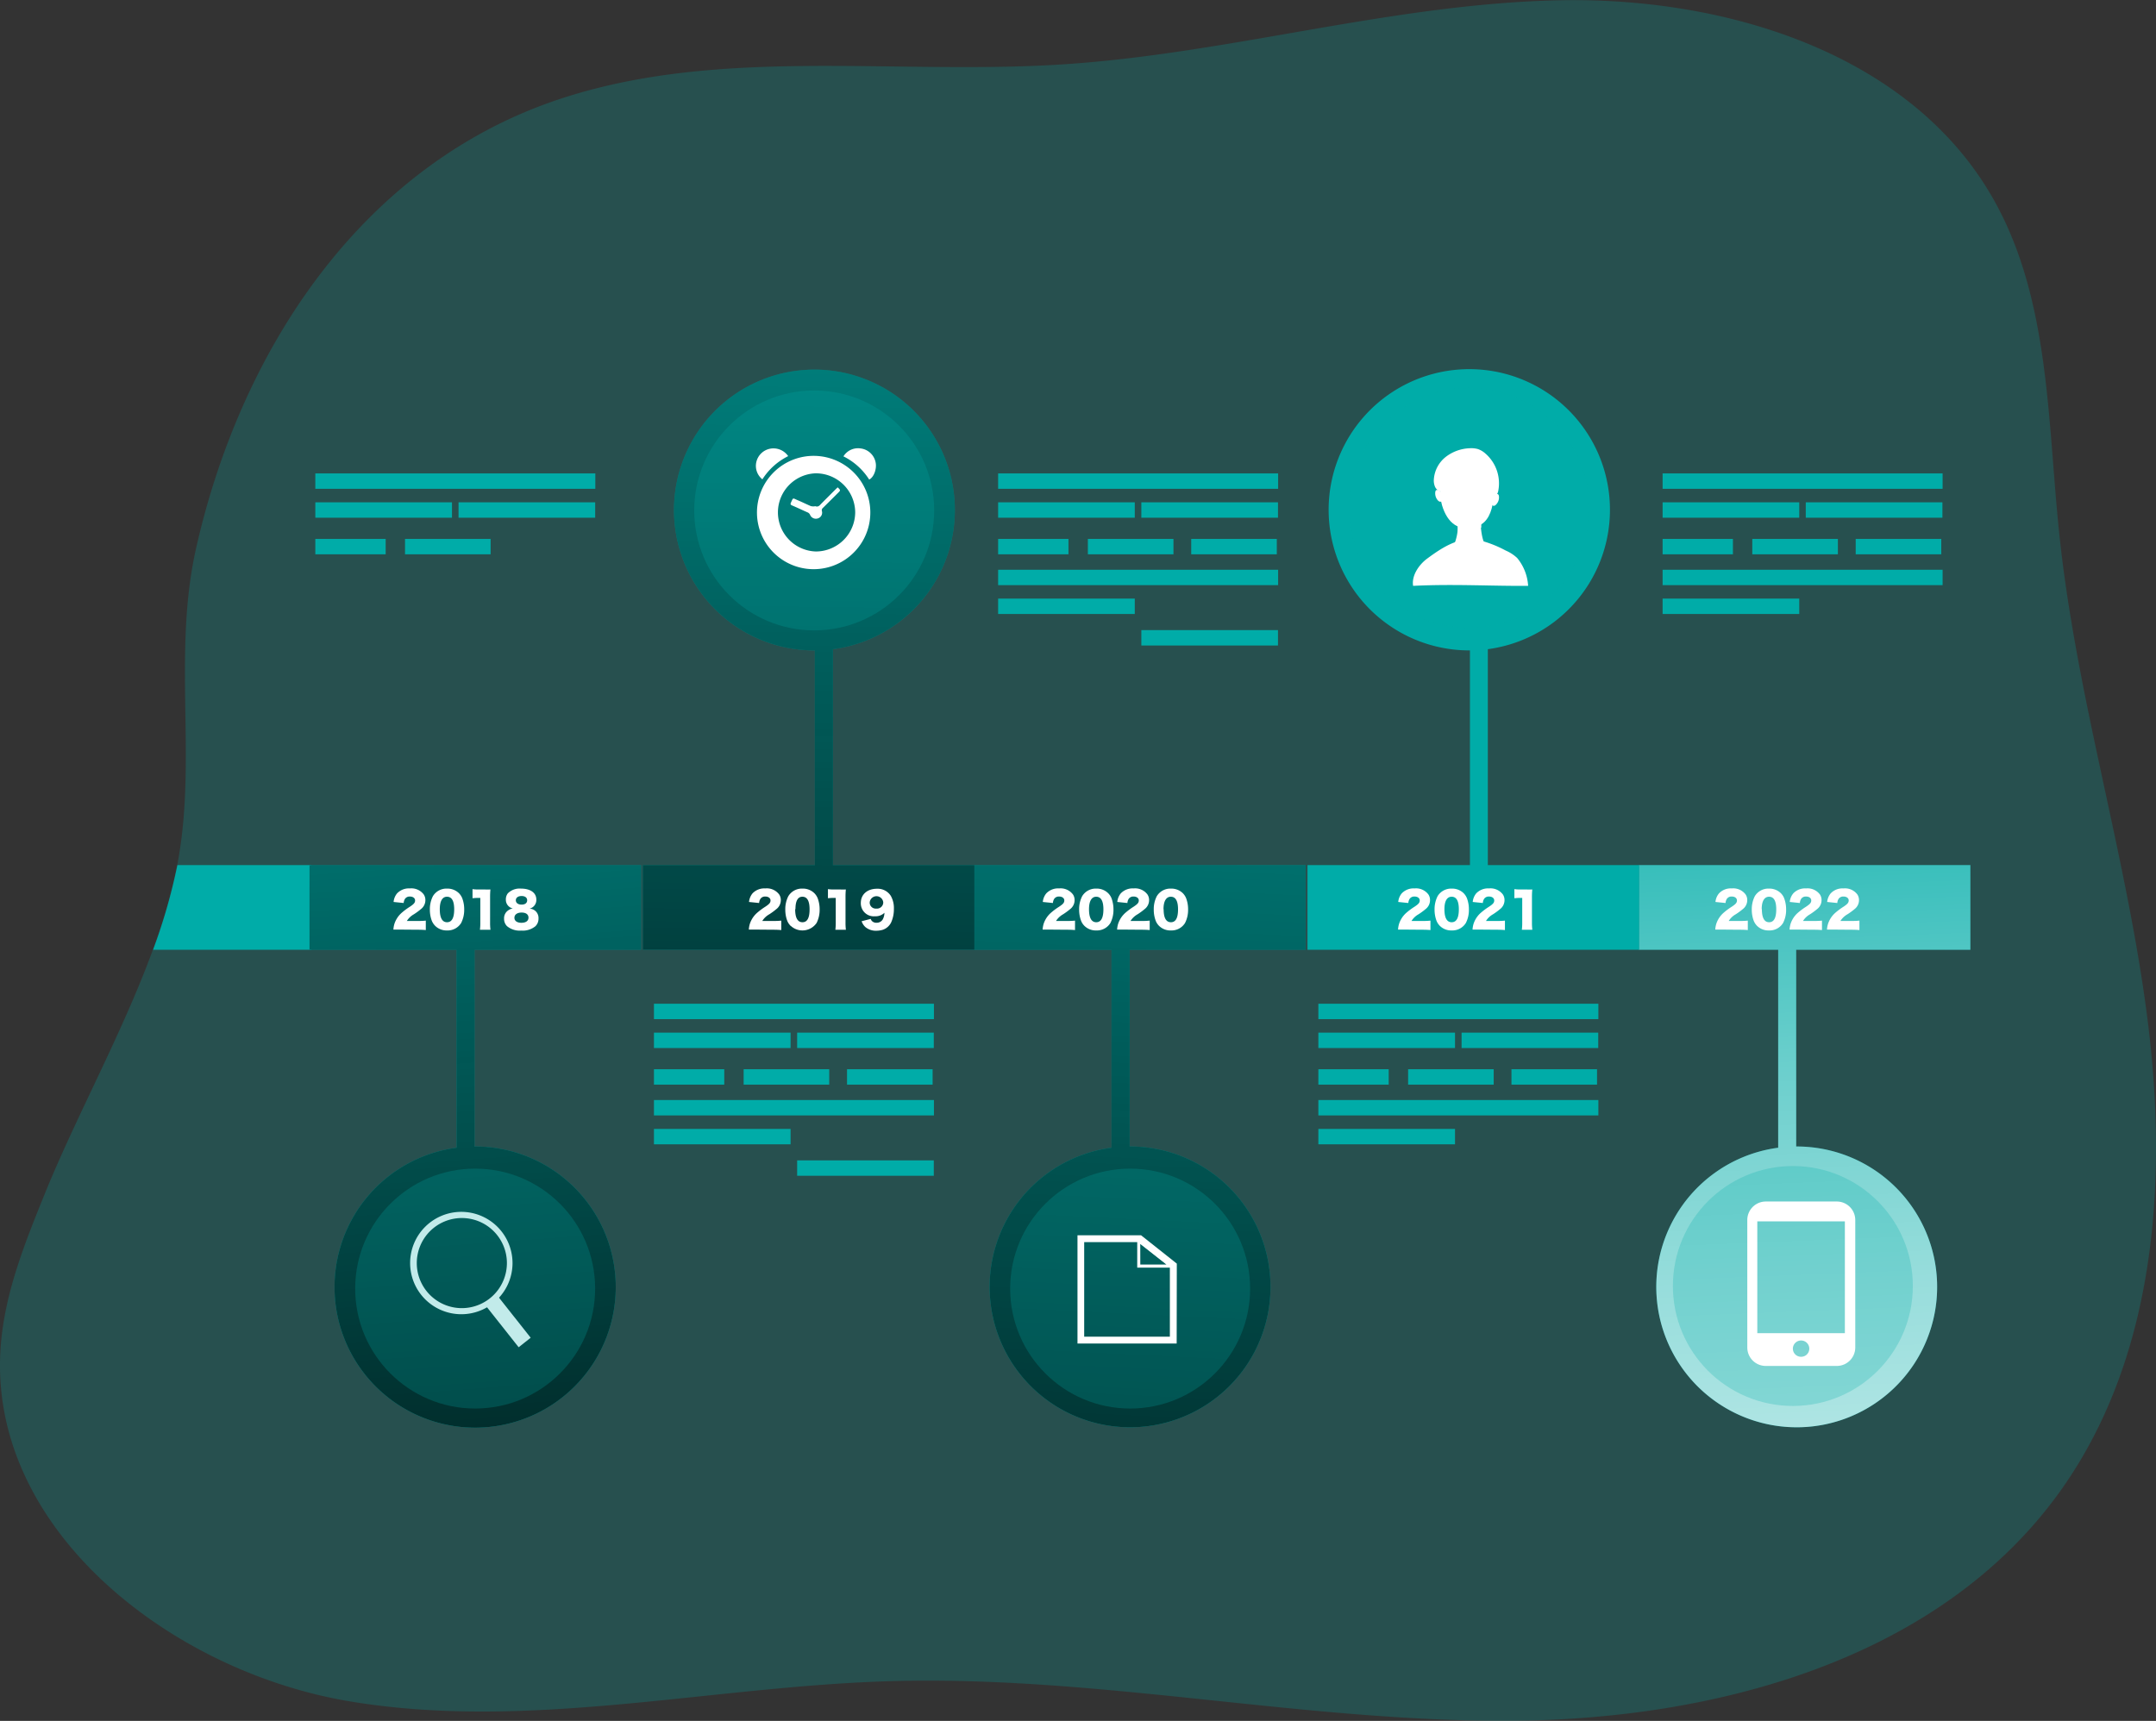 <svg id="Layer_1" data-name="Layer 1" xmlns="http://www.w3.org/2000/svg" xmlns:xlink="http://www.w3.org/1999/xlink" viewBox="0 0 456.46 364.41"><rect x="0" y="0" width="456.46" height="364.41" fill="#333333" stroke="none"/><defs><linearGradient id="linear-gradient" x1="136.72" y1="66.62" x2="161.74" y2="408.14" gradientUnits="userSpaceOnUse"><stop offset="0" stop-color="#010101" stop-opacity="0"/><stop offset="0.95" stop-color="#010101"/></linearGradient><linearGradient id="linear-gradient-2" x1="293.64" y1="56.86" x2="275.16" y2="440.8" xlink:href="#linear-gradient"/><linearGradient id="linear-gradient-3" x1="425.33" y1="137.49" x2="440.83" y2="529.86" gradientUnits="userSpaceOnUse"><stop offset="0" stop-color="#fff" stop-opacity="0"/><stop offset="0.13" stop-color="#fff" stop-opacity="0.23"/><stop offset="0.23" stop-color="#fff" stop-opacity="0.41"/><stop offset="0.35" stop-color="#fff" stop-opacity="0.59"/><stop offset="0.48" stop-color="#fff" stop-opacity="0.74"/><stop offset="0.6" stop-color="#fff" stop-opacity="0.85"/><stop offset="0.72" stop-color="#fff" stop-opacity="0.93"/><stop offset="0.84" stop-color="#fff" stop-opacity="0.98"/><stop offset="0.95" stop-color="#fff"/></linearGradient><linearGradient id="linear-gradient-4" x1="219.6" y1="-14.47" x2="214.71" y2="352.6" xlink:href="#linear-gradient"/></defs><title>Timeline (fix)</title><path d="M481.64,320c-25.5,35.47-72.78,48.24-116.44,48.44s-87-9.58-130.63-8.4c-38.51,1.05-77.15,10.66-115.11,4.26s-76.51-36.65-73.73-75c.81-11.45,5.22-22.28,9.53-32.92,6.61-16.19,16.28-33.69,22.69-51.19a120.52,120.52,0,0,0,5.15-17.93c.15-.7.26-1.39.38-2.09,3.59-21.35-1.27-43.17,3.62-65,9.07-40.33,33.26-78.83,73.36-93.87,34.59-12.89,72.95-6.26,109.8-8.6,35.43-2.23,70-12.87,105.52-13.59s74.68,11.41,92,42.38c11.85,21.18,11.27,46.73,13.82,70.87,3.65,34.59,14.28,68.08,18.66,102.59S501.92,291.8,481.64,320Z" transform="translate(-45.59 -4.05)" fill="#00aca8" opacity="0.24" style="isolation:isolate"/><path d="M111.5,187.24v17.93H78a120.52,120.52,0,0,0,5.15-17.93Z" transform="translate(-45.59 -4.05)" fill="#00aca8"/><path d="M146.06,205.17v41.66h.12a29.77,29.77,0,1,1-3.92.26V205.17H111.12V187.24h70.2v17.93Z" transform="translate(-45.59 -4.05)" fill="#00aca8"/><path d="M146.06,205.17v41.66h.12a29.77,29.77,0,1,1-3.92.26V205.17H111.12V187.24h70.2v17.93Z" transform="translate(-45.59 -4.05)" fill="url(#linear-gradient)"/><path d="M284.75,205.17v41.66h.11a29.73,29.73,0,1,1-3.94.26V205.17H251.84V187.24H322v17.93Z" transform="translate(-45.59 -4.05)" fill="#00aca8"/><path d="M284.75,205.17v41.66h.11a29.73,29.73,0,1,1-3.94.26V205.17H251.84V187.24H322v17.93Z" transform="translate(-45.59 -4.05)" fill="url(#linear-gradient-2)"/><path d="M425.87,205.17v41.66H426a29.73,29.73,0,1,1-3.94.26V205.17H392.55V187.24h70.2v17.93Z" transform="translate(-45.59 -4.05)" fill="#00aca8"/><path d="M425.87,205.17v41.66H426a29.73,29.73,0,1,1-3.94.26V205.17H392.55V187.24h70.2v17.93Z" transform="translate(-45.59 -4.05)" fill="url(#linear-gradient-3)"/><path d="M143.26,260.67a10.84,10.84,0,1,0,10.84,10.84A10.86,10.86,0,0,0,143.26,260.67Zm.11,20.39a9.54,9.54,0,1,1,9.54-9.54A9.55,9.55,0,0,1,143.37,281.06Z" transform="translate(-45.59 -4.05)" fill="#fff"/><rect x="151.44" y="278" width="3.25" height="11.6" transform="translate(-188.62 152.09) rotate(-38.34)" fill="#fff"/><path d="M392.61,187.24v17.93h-70.2V187.24H356.8V141.78h-.12a29.78,29.78,0,1,1,3.91-.26v45.72Z" transform="translate(-45.59 -4.05)" fill="#00aca8"/><path d="M251.89,187.24v17.93h-70.2V187.24h36.42V141.78H218a29.73,29.73,0,1,1,3.94-.26v45.72Z" transform="translate(-45.59 -4.05)" fill="#00aca8"/><path d="M251.89,187.24v17.93h-70.2V187.24h36.42V141.78H218a29.73,29.73,0,1,1,3.94-.26v45.72Z" transform="translate(-45.59 -4.05)" fill="url(#linear-gradient-4)"/><circle cx="172.38" cy="108.09" r="25.4" fill="#00aca8" opacity="0.24" style="isolation:isolate"/><circle cx="100.6" cy="272.87" r="25.4" fill="#00aca8" opacity="0.24" style="isolation:isolate"/><circle cx="239.27" cy="272.87" r="25.4" fill="#00aca8" opacity="0.24" style="isolation:isolate"/><circle cx="311.05" cy="107.55" r="25.4" fill="#00aca8" opacity="0.24" style="isolation:isolate"/><circle cx="379.58" cy="272.32" r="25.4" fill="#00aca8" opacity="0.24" style="isolation:isolate"/><rect x="66.76" y="100.25" width="59.28" height="3.26" fill="#00aca8"/><rect x="66.76" y="106.37" width="28.93" height="3.26" fill="#00aca8"/><rect x="97.08" y="106.37" width="28.93" height="3.26" fill="#00aca8"/><rect x="66.76" y="114.12" width="14.89" height="3.26" fill="#00aca8"/><rect x="85.75" y="114.12" width="18.12" height="3.26" fill="#00aca8"/><rect x="211.32" y="100.25" width="59.28" height="3.26" fill="#00aca8"/><rect x="211.32" y="106.37" width="28.93" height="3.26" fill="#00aca8"/><rect x="241.64" y="106.37" width="28.93" height="3.26" fill="#00aca8"/><rect x="211.32" y="120.65" width="59.28" height="3.26" fill="#00aca8"/><rect x="211.32" y="126.76" width="28.93" height="3.26" fill="#00aca8"/><rect x="241.64" y="133.43" width="28.93" height="3.26" fill="#00aca8"/><rect x="211.32" y="114.12" width="14.89" height="3.26" fill="#00aca8"/><rect x="230.32" y="114.12" width="18.12" height="3.26" fill="#00aca8"/><rect x="252.2" y="114.12" width="18.12" height="3.26" fill="#00aca8"/><rect x="352" y="100.25" width="59.28" height="3.26" fill="#00aca8"/><rect x="352" y="106.37" width="28.93" height="3.26" fill="#00aca8"/><rect x="382.31" y="106.37" width="28.93" height="3.26" fill="#00aca8"/><rect x="352" y="120.65" width="59.28" height="3.26" fill="#00aca8"/><rect x="352" y="126.76" width="28.93" height="3.26" fill="#00aca8"/><rect x="352" y="114.12" width="14.89" height="3.26" fill="#00aca8"/><rect x="370.99" y="114.12" width="18.12" height="3.26" fill="#00aca8"/><rect x="392.88" y="114.12" width="18.12" height="3.26" fill="#00aca8"/><rect x="138.45" y="212.55" width="59.28" height="3.26" fill="#00aca8"/><rect x="138.45" y="218.67" width="28.93" height="3.26" fill="#00aca8"/><rect x="168.77" y="218.67" width="28.93" height="3.26" fill="#00aca8"/><rect x="138.45" y="232.94" width="59.28" height="3.26" fill="#00aca8"/><rect x="138.45" y="239.06" width="28.93" height="3.26" fill="#00aca8"/><rect x="168.77" y="245.72" width="28.93" height="3.26" fill="#00aca8"/><rect x="138.45" y="226.42" width="14.89" height="3.26" fill="#00aca8"/><rect x="157.44" y="226.42" width="18.12" height="3.26" fill="#00aca8"/><rect x="179.33" y="226.42" width="18.12" height="3.26" fill="#00aca8"/><rect x="279.12" y="212.55" width="59.28" height="3.26" fill="#00aca8"/><rect x="279.12" y="218.67" width="28.93" height="3.26" fill="#00aca8"/><rect x="309.44" y="218.67" width="28.93" height="3.26" fill="#00aca8"/><rect x="279.12" y="232.94" width="59.28" height="3.26" fill="#00aca8"/><rect x="279.12" y="239.06" width="28.93" height="3.26" fill="#00aca8"/><rect x="279.12" y="226.42" width="14.89" height="3.26" fill="#00aca8"/><rect x="298.12" y="226.42" width="18.12" height="3.26" fill="#00aca8"/><rect x="320" y="226.42" width="18.12" height="3.26" fill="#00aca8"/><path d="M130.41,200.9c-.92,0-1.16,0-1.53,0a5.25,5.25,0,0,1,.21-1.21,5.33,5.33,0,0,1,1.47-2.28,13.92,13.92,0,0,1,1.82-1.36c.88-.59,1.09-.86,1.09-1.33s-.44-.82-1.09-.82a1.17,1.17,0,0,0-1.06.51,1.86,1.86,0,0,0-.26.86l-2.14-.22a3.29,3.29,0,0,1,.74-1.82,3.45,3.45,0,0,1,2.71-1.05,3.27,3.27,0,0,1,2.94,1.29,2.12,2.12,0,0,1,.34,1.19,2.38,2.38,0,0,1-.94,1.9,14.54,14.54,0,0,1-1.48,1.09,4.09,4.09,0,0,0-1.5,1.42h2.38a13.21,13.21,0,0,0,1.63-.07V201c-.59-.05-1-.07-1.75-.07Z" transform="translate(-45.59 -4.05)" fill="#fff"/><path d="M137.75,200.13A3.25,3.25,0,0,1,137,199a6.69,6.69,0,0,1-.4-2.34,6,6,0,0,1,.64-2.83,3.34,3.34,0,0,1,3-1.61,3.46,3.46,0,0,1,2.49.95,3.25,3.25,0,0,1,.74,1.13,6.67,6.67,0,0,1,.4,2.35,6.15,6.15,0,0,1-.64,2.84,3.36,3.36,0,0,1-3,1.59A3.41,3.41,0,0,1,137.75,200.13Zm.95-3.55c0,1.83.52,2.76,1.53,2.76s1.52-.91,1.52-2.73-.53-2.67-1.53-2.67S138.7,194.91,138.7,196.58Z" transform="translate(-45.59 -4.05)" fill="#fff"/><path d="M145.63,192.33a6.76,6.76,0,0,0,1.22.07h1.3a10.38,10.38,0,0,0,1.27,0,16.21,16.21,0,0,0-.07,1.65v5.35a12.06,12.06,0,0,0,.08,1.54H147.2a12,12,0,0,0,.08-1.54v-5.21h-.41a10.91,10.91,0,0,0-1.24.07Z" transform="translate(-45.59 -4.05)" fill="#fff"/><path d="M159.15,197.17a2,2,0,0,1,.45,1.4,2.19,2.19,0,0,1-.67,1.63,4.25,4.25,0,0,1-3,.91,4.2,4.2,0,0,1-3-.94,2.18,2.18,0,0,1-.62-1.6,2,2,0,0,1,.79-1.68,2.4,2.4,0,0,1,1.07-.47,1.86,1.86,0,0,1-1.48-1.87,2.07,2.07,0,0,1,.42-1.33,3.52,3.52,0,0,1,2.79-1c2,0,3.24.9,3.24,2.32a1.87,1.87,0,0,1-1.44,1.92A2,2,0,0,1,159.15,197.17Zm-4.65,1.23c0,.66.57,1.06,1.49,1.06s1.49-.4,1.49-1.09-.55-1.08-1.46-1.08S154.5,197.71,154.5,198.4Zm.3-3.71c0,.56.47.92,1.22.92s1.18-.35,1.18-.92-.46-.9-1.19-.9S154.8,194.14,154.8,194.69Z" transform="translate(-45.59 -4.05)" fill="#fff"/><path d="M205.66,200.9c-.92,0-1.15,0-1.53,0a5.25,5.25,0,0,1,.21-1.21,5.33,5.33,0,0,1,1.47-2.28,13.92,13.92,0,0,1,1.82-1.36c.88-.59,1.09-.86,1.09-1.33s-.44-.82-1.09-.82a1.17,1.17,0,0,0-1.06.51,1.86,1.86,0,0,0-.26.86l-2.14-.22a3.37,3.37,0,0,1,.74-1.82,3.45,3.45,0,0,1,2.71-1.05,3.27,3.27,0,0,1,2.94,1.29,2.12,2.12,0,0,1,.34,1.19,2.38,2.38,0,0,1-.94,1.9,14.54,14.54,0,0,1-1.48,1.09,4.09,4.09,0,0,0-1.5,1.42h2.38A13.21,13.21,0,0,0,211,199V201c-.59-.05-1-.07-1.75-.07Z" transform="translate(-45.59 -4.05)" fill="#fff"/><path d="M213,200.13a3.15,3.15,0,0,1-.75-1.13,6.69,6.69,0,0,1-.4-2.34,6,6,0,0,1,.64-2.83,3.34,3.34,0,0,1,3-1.61,3.46,3.46,0,0,1,2.49.95,3.25,3.25,0,0,1,.74,1.13,6.67,6.67,0,0,1,.4,2.35,6.15,6.15,0,0,1-.64,2.84,3.63,3.63,0,0,1-5.45.64Zm.94-3.55c0,1.83.52,2.76,1.54,2.76s1.51-.91,1.51-2.73-.53-2.67-1.53-2.67S214,194.91,214,196.58Z" transform="translate(-45.59 -4.05)" fill="#fff"/><path d="M220.88,192.33a6.76,6.76,0,0,0,1.22.07h1.3a10.38,10.38,0,0,0,1.27,0,16.21,16.21,0,0,0-.07,1.65v5.35a12.06,12.06,0,0,0,.08,1.54h-2.23a12,12,0,0,0,.08-1.54v-5.21h-.41a10.91,10.91,0,0,0-1.24.07Z" transform="translate(-45.59 -4.05)" fill="#fff"/><path d="M229.94,198.63a1.11,1.11,0,0,0,.24.44,1.29,1.29,0,0,0,1,.38,1.47,1.47,0,0,0,1.31-.72,3.08,3.08,0,0,0,.35-1.39,2.69,2.69,0,0,1-2,.74,2.75,2.75,0,0,1-3-2.83c0-1.81,1.39-3,3.41-3a3.29,3.29,0,0,1,2.94,1.51,5.24,5.24,0,0,1,.65,2.76,6.78,6.78,0,0,1-.58,2.86,3.07,3.07,0,0,1-1.74,1.55,4.73,4.73,0,0,1-1.37.21,3.44,3.44,0,0,1-2.36-.79,3,3,0,0,1-.78-1.22Zm2.65-3.48a1.44,1.44,0,0,0-2.87,0,1.27,1.27,0,0,0,1.39,1.3A1.33,1.33,0,0,0,232.59,195.15Z" transform="translate(-45.59 -4.05)" fill="#fff"/><path d="M267.86,200.9c-.92,0-1.16,0-1.53,0a5.25,5.25,0,0,1,.21-1.21,5.33,5.33,0,0,1,1.47-2.28,13.92,13.92,0,0,1,1.82-1.36c.88-.59,1.09-.86,1.09-1.33s-.44-.82-1.09-.82a1.17,1.17,0,0,0-1.06.51,1.86,1.86,0,0,0-.26.86l-2.14-.22a3.29,3.29,0,0,1,.74-1.82,3.43,3.43,0,0,1,2.71-1.05,3.27,3.27,0,0,1,2.94,1.29,2.12,2.12,0,0,1,.34,1.19,2.38,2.38,0,0,1-.94,1.9,14.54,14.54,0,0,1-1.48,1.09,4.23,4.23,0,0,0-1.51,1.42h2.38a13.29,13.29,0,0,0,1.64-.07V201c-.59-.05-1-.07-1.75-.07Z" transform="translate(-45.59 -4.05)" fill="#fff"/><path d="M275.2,200.13a3.12,3.12,0,0,1-.74-1.13,6.69,6.69,0,0,1-.4-2.34,6,6,0,0,1,.64-2.83,3.34,3.34,0,0,1,3-1.61,3.43,3.43,0,0,1,2.48.95,3.15,3.15,0,0,1,.75,1.13,6.9,6.9,0,0,1,.4,2.35,6.15,6.15,0,0,1-.64,2.84,3.36,3.36,0,0,1-3,1.59A3.41,3.41,0,0,1,275.2,200.13Zm.95-3.55c0,1.83.52,2.76,1.53,2.76s1.52-.91,1.52-2.73-.54-2.67-1.53-2.67S276.15,194.91,276.15,196.58Z" transform="translate(-45.59 -4.05)" fill="#fff"/><path d="M283.63,200.9c-.92,0-1.16,0-1.53,0a5.25,5.25,0,0,1,.21-1.21,5.33,5.33,0,0,1,1.47-2.28,13.92,13.92,0,0,1,1.82-1.36c.88-.59,1.09-.86,1.09-1.33s-.44-.82-1.09-.82a1.17,1.17,0,0,0-1.06.51,1.86,1.86,0,0,0-.26.86l-2.14-.22a3.29,3.29,0,0,1,.74-1.82,3.45,3.45,0,0,1,2.71-1.05,3.27,3.27,0,0,1,2.94,1.29,2.12,2.12,0,0,1,.34,1.19,2.38,2.38,0,0,1-.94,1.9,14.54,14.54,0,0,1-1.48,1.09,4.23,4.23,0,0,0-1.51,1.42h2.38A13.29,13.29,0,0,0,289,199V201c-.59-.05-1-.07-1.75-.07Z" transform="translate(-45.59 -4.05)" fill="#fff"/><path d="M291,200.13a3.12,3.12,0,0,1-.74-1.13,6.69,6.69,0,0,1-.4-2.34,6,6,0,0,1,.64-2.83,3.34,3.34,0,0,1,3-1.61,3.48,3.48,0,0,1,2.49.95,3.25,3.25,0,0,1,.74,1.13,6.67,6.67,0,0,1,.4,2.35,6.15,6.15,0,0,1-.64,2.84,3.36,3.36,0,0,1-3,1.59A3.41,3.41,0,0,1,291,200.13Zm.95-3.55c0,1.83.52,2.76,1.54,2.76s1.51-.91,1.51-2.73-.54-2.67-1.53-2.67S291.92,194.91,291.92,196.58Z" transform="translate(-45.59 -4.05)" fill="#fff"/><path d="M343.11,200.9c-.92,0-1.16,0-1.53,0a5.25,5.25,0,0,1,.21-1.21,5.33,5.33,0,0,1,1.47-2.28,13.92,13.92,0,0,1,1.82-1.36c.88-.59,1.09-.86,1.09-1.33s-.44-.82-1.09-.82a1.17,1.17,0,0,0-1.06.51,1.86,1.86,0,0,0-.26.86l-2.14-.22a3.29,3.29,0,0,1,.74-1.82,3.45,3.45,0,0,1,2.71-1.05,3.27,3.27,0,0,1,2.94,1.29,2.12,2.12,0,0,1,.34,1.19,2.38,2.38,0,0,1-.94,1.9,14.54,14.54,0,0,1-1.48,1.09,4.09,4.09,0,0,0-1.5,1.42h2.38a13.21,13.21,0,0,0,1.63-.07V201c-.59-.05-1-.07-1.75-.07Z" transform="translate(-45.59 -4.05)" fill="#fff"/><path d="M350.45,200.13a3.25,3.25,0,0,1-.74-1.13,6.69,6.69,0,0,1-.4-2.34,6.1,6.1,0,0,1,.64-2.83,3.34,3.34,0,0,1,3-1.61,3.46,3.46,0,0,1,2.49.95,3.25,3.25,0,0,1,.74,1.13,6.67,6.67,0,0,1,.4,2.35,6,6,0,0,1-.64,2.84,3.36,3.36,0,0,1-3,1.59A3.41,3.41,0,0,1,350.45,200.13Zm.95-3.55c0,1.83.52,2.76,1.53,2.76s1.52-.91,1.52-2.73-.53-2.67-1.53-2.67S351.4,194.91,351.4,196.58Z" transform="translate(-45.59 -4.05)" fill="#fff"/><path d="M358.88,200.9c-.92,0-1.16,0-1.53,0a5.25,5.25,0,0,1,.21-1.21,5.33,5.33,0,0,1,1.47-2.28,13.92,13.92,0,0,1,1.82-1.36c.88-.59,1.09-.86,1.09-1.33s-.44-.82-1.09-.82a1.17,1.17,0,0,0-1.06.51,1.86,1.86,0,0,0-.26.86l-2.14-.22a3.29,3.29,0,0,1,.74-1.82,3.45,3.45,0,0,1,2.71-1.05,3.27,3.27,0,0,1,2.94,1.29,2.12,2.12,0,0,1,.34,1.19,2.38,2.38,0,0,1-.94,1.9,14.54,14.54,0,0,1-1.48,1.09,4.09,4.09,0,0,0-1.5,1.42h2.38a13.21,13.21,0,0,0,1.63-.07V201c-.59-.05-1-.07-1.75-.07Z" transform="translate(-45.59 -4.05)" fill="#fff"/><path d="M366.21,192.33a6.88,6.88,0,0,0,1.23.07h1.3a10.29,10.29,0,0,0,1.26,0,16.21,16.21,0,0,0-.07,1.65v5.35a12.06,12.06,0,0,0,.08,1.54h-2.22a12,12,0,0,0,.08-1.54v-5.21h-.41a11.08,11.08,0,0,0-1.25.07Z" transform="translate(-45.59 -4.05)" fill="#fff"/><path d="M410.27,200.9c-.92,0-1.15,0-1.53,0a5.25,5.25,0,0,1,.21-1.21,5.33,5.33,0,0,1,1.47-2.28,13.92,13.92,0,0,1,1.82-1.36c.88-.59,1.09-.86,1.09-1.33s-.43-.82-1.09-.82a1.17,1.17,0,0,0-1.06.51,1.86,1.86,0,0,0-.26.86l-2.14-.22a3.3,3.3,0,0,1,.75-1.82,3.41,3.41,0,0,1,2.7-1.05,3.27,3.27,0,0,1,2.94,1.29,2.12,2.12,0,0,1,.34,1.19,2.38,2.38,0,0,1-.94,1.9,14.54,14.54,0,0,1-1.48,1.09,4.09,4.09,0,0,0-1.5,1.42H414a13.21,13.21,0,0,0,1.63-.07V201c-.59-.05-1-.07-1.75-.07Z" transform="translate(-45.59 -4.05)" fill="#fff"/><path d="M417.61,200.13a3.25,3.25,0,0,1-.74-1.13,6.69,6.69,0,0,1-.4-2.34,6.1,6.1,0,0,1,.64-2.83,3.34,3.34,0,0,1,3-1.61,3.46,3.46,0,0,1,2.49.95,3.12,3.12,0,0,1,.74,1.13,6.67,6.67,0,0,1,.4,2.35,6,6,0,0,1-.64,2.84,3.35,3.35,0,0,1-3,1.59A3.43,3.43,0,0,1,417.61,200.13Zm1-3.55c0,1.83.52,2.76,1.53,2.76s1.51-.91,1.51-2.73-.53-2.67-1.53-2.67S418.57,194.91,418.57,196.58Z" transform="translate(-45.59 -4.05)" fill="#fff"/><path d="M426,200.9c-.92,0-1.15,0-1.53,0a5.25,5.25,0,0,1,.21-1.21,5.33,5.33,0,0,1,1.47-2.28,13.92,13.92,0,0,1,1.82-1.36c.88-.59,1.09-.86,1.09-1.33s-.43-.82-1.09-.82a1.17,1.17,0,0,0-1.06.51,1.86,1.86,0,0,0-.26.86l-2.14-.22a3.3,3.3,0,0,1,.75-1.82,3.41,3.41,0,0,1,2.7-1.05,3.27,3.27,0,0,1,2.94,1.29,2.12,2.12,0,0,1,.34,1.19,2.38,2.38,0,0,1-.94,1.9,14.54,14.54,0,0,1-1.48,1.09,4.09,4.09,0,0,0-1.5,1.42h2.38a13.21,13.21,0,0,0,1.63-.07V201c-.59-.05-1-.07-1.75-.07Z" transform="translate(-45.59 -4.05)" fill="#fff"/><path d="M433.93,200.9c-.92,0-1.16,0-1.54,0a5.22,5.22,0,0,1,.22-1.21,5.33,5.33,0,0,1,1.47-2.28,13.92,13.92,0,0,1,1.82-1.36c.87-.59,1.09-.86,1.09-1.33s-.44-.82-1.09-.82a1.17,1.17,0,0,0-1.06.51,1.75,1.75,0,0,0-.26.86l-2.15-.22a3.37,3.37,0,0,1,.75-1.82,3.42,3.42,0,0,1,2.71-1.05,3.27,3.27,0,0,1,2.94,1.29,2.2,2.2,0,0,1,.34,1.19,2.38,2.38,0,0,1-.94,1.9,14,14,0,0,1-1.49,1.09,4.18,4.18,0,0,0-1.5,1.42h2.38a13.29,13.29,0,0,0,1.64-.07V201c-.6-.05-1-.07-1.75-.07Z" transform="translate(-45.59 -4.05)" fill="#fff"/><path d="M294.71,288.55h-21V265.63h13.46l7.57,6Zm-19.58-1.45h18.14V272.3l-6.63-5.22H275.13Z" transform="translate(-45.59 -4.05)" fill="#fff"/><path d="M294.36,272.49h-8v-6.41l.7.58,6.65,5.25Zm-7.35-.66h5.54L287,267.47Z" transform="translate(-45.59 -4.05)" fill="#fff"/><path d="M434.44,258.48h-15a3.92,3.92,0,0,0-3.92,3.91v27a3.91,3.91,0,0,0,3.92,3.91h15a3.91,3.91,0,0,0,3.94-3.91v-27A3.92,3.92,0,0,0,434.44,258.48Zm-7.53,32.88a1.72,1.72,0,0,1-1.74-1.71,1.74,1.74,0,1,1,3.48,0A1.72,1.72,0,0,1,426.91,291.36Zm9.27-5H417.64V262.68h18.54Z" transform="translate(-45.59 -4.05)" fill="#fff"/><path d="M218.31,100.59a12,12,0,0,1,.65,23.94,12,12,0,1,1-.65-23.94Zm8.34,11.93a8.33,8.33,0,0,0-8.4-8.24,8.28,8.28,0,0,0,.07,16.55A8.34,8.34,0,0,0,226.65,112.52Z" transform="translate(-45.59 -4.05)" fill="#fff"/><path d="M224.16,100.69A3.61,3.61,0,0,1,227.7,99a3.69,3.69,0,0,1,3.29,3.06c.24,1.35-.41,3.07-1.38,3.54A13.58,13.58,0,0,0,224.16,100.69Z" transform="translate(-45.59 -4.05)" fill="#fff"/><path d="M207,105.55a3.62,3.62,0,0,1-1.23-3.86,3.72,3.72,0,0,1,2.9-2.63,3.78,3.78,0,0,1,3.79,1.58A13.68,13.68,0,0,0,207,105.55Z" transform="translate(-45.59 -4.05)" fill="#fff"/><path d="M222.94,107.25c.64.62.64.62.05,1.2q-1.59,1.59-3.19,3.17a.62.62,0,0,0-.2.65,1.26,1.26,0,0,1-.84,1.55,1.33,1.33,0,0,1-1.64-.69,1,1,0,0,0-.61-.6c-1.09-.48-2.16-1-3.24-1.45-.29-.13-.37-.26-.24-.56.53-1.18.37-1,1.39-.57s1.87.86,2.81,1.26a2.07,2.07,0,0,0,.71.07c.12,0,.26-.07.38,0,.46.12.74-.12,1-.42,1.07-1.09,2.15-2.16,3.23-3.24Z" transform="translate(-45.59 -4.05)" fill="#fff"/><path d="M347.77,122.32c-1.77,1.3-3.36,3.62-3,5.79,8.64-.43,16.84.07,24.35,0a10.21,10.21,0,0,0-2.32-5.9,8.41,8.41,0,0,0-2.43-1.58,24.6,24.6,0,0,0-5.68-2.21C354.63,117.53,350.92,120,347.77,122.32Z" transform="translate(-45.59 -4.05)" fill="#fff"/><path d="M362.94,109.12a2.17,2.17,0,0,1-.58,1.75.91.91,0,0,1-.37.27c-.75.24-.79-1.29-.58-1.73S362.83,108.13,362.94,109.12Z" transform="translate(-45.59 -4.05)" fill="#fff"/><path d="M349.46,108.26A2.24,2.24,0,0,0,350,110a.92.92,0,0,0,.38.27c.75.25.79-1.29.57-1.73S349.57,107.27,349.46,108.26Z" transform="translate(-45.59 -4.05)" fill="#fff"/><path d="M359,113.41s0,5,1.19,6.07-4.58,6-7,.49a10.75,10.75,0,0,0,.92-6.39C353.66,109.58,359,113.41,359,113.41Z" transform="translate(-45.59 -4.05)" fill="#fff"/><path d="M359.2,114.6v1.1s-2.9,4.18-4.09,2.77-.84-1.72-.84-1.72l-.13-3.17Z" transform="translate(-45.59 -4.05)" fill="#fff"/><path d="M361.8,106.23s.84,7.66-3.26,9.18-6.53-.66-7.65-4.36.59-11.16,4.95-10.43S361.8,106.23,361.8,106.23Z" transform="translate(-45.59 -4.05)" fill="#fff"/><path d="M362.46,108.81a2,2,0,0,0,.35-.89,8.35,8.35,0,0,0-2.77-7.86,4.67,4.67,0,0,0-1.53-.91,5.14,5.14,0,0,0-1.75-.18,8.81,8.81,0,0,0-5.09,1.84,6.64,6.64,0,0,0-2.51,4.72,3.35,3.35,0,0,0,.25,1.6,1.76,1.76,0,0,0,1.22,1c.95.16,1.21-.71,2-1.29,1.15-.88,1.52-2.18,4.14-2C361,105.23,361.31,110.21,362.46,108.81Z" transform="translate(-45.59 -4.05)" fill="#fff"/><path d="M350.22,108.81a.41.41,0,0,1-.12-.17,1.46,1.46,0,0,1,0-.22.3.3,0,0,0-.1-.19.21.21,0,0,0-.2,0,.2.2,0,0,0-.13.14,1.25,1.25,0,0,0,0,.19,1.58,1.58,0,0,0,.11.75,1.78,1.78,0,0,0,.36.42.31.31,0,0,0,.19.11.34.34,0,0,0,.14,0l0,0a.13.13,0,0,0,0-.06,1.51,1.51,0,0,0,0-.52A.73.73,0,0,0,350.22,108.81Z" transform="translate(-45.59 -4.05)" fill="#fff"/><path d="M362.09,109.63a1,1,0,0,0,.12-.16c0-.07,0-.15,0-.22a.3.3,0,0,1,.1-.19.18.18,0,0,1,.2,0,.24.24,0,0,1,.13.15.58.58,0,0,1,0,.19,1.53,1.53,0,0,1-.1.74,1.63,1.63,0,0,1-.36.42.27.27,0,0,1-.19.11.24.24,0,0,1-.14,0,.1.1,0,0,1,0,0,.09.09,0,0,1,0-.05,1.35,1.35,0,0,1,0-.53A.71.71,0,0,1,362.09,109.63Z" transform="translate(-45.59 -4.05)" fill="#fff"/></svg>